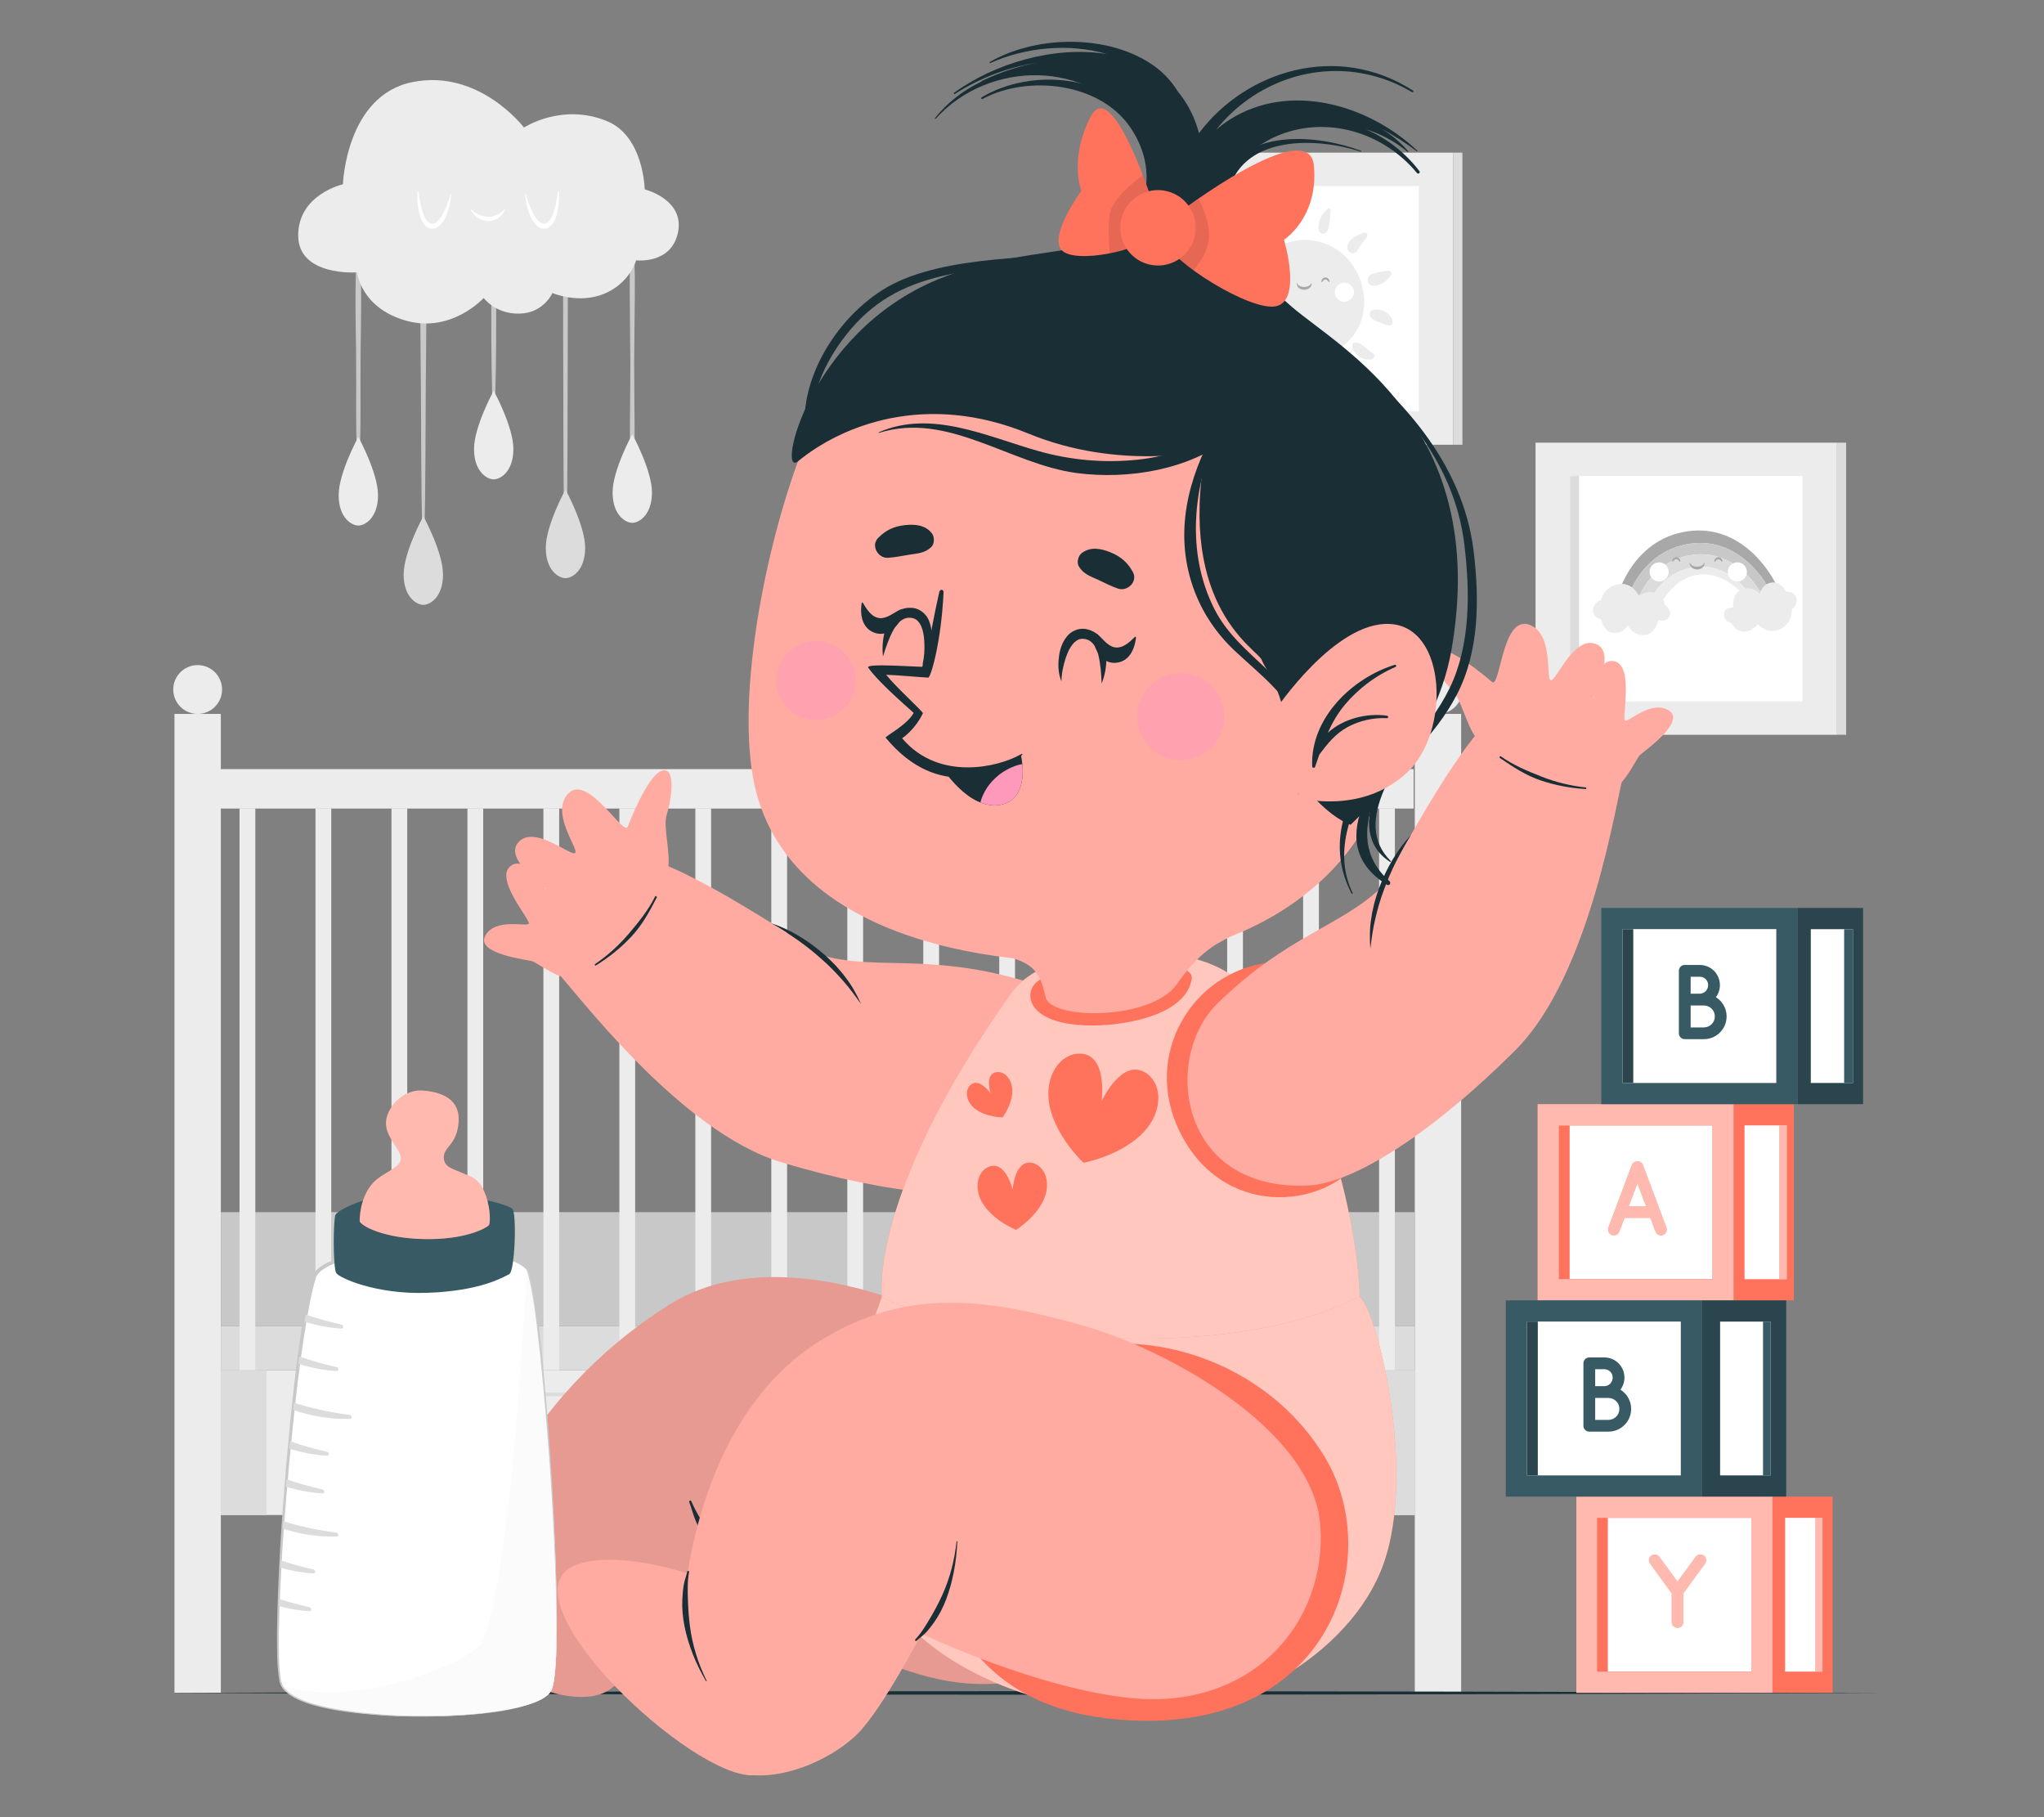 <?xml version="1.0" encoding="UTF-8"?>
<svg id="Layer_2" data-name="Layer 2" xmlns="http://www.w3.org/2000/svg" viewBox="0 0 540 480">
  <rect x="0" y="0" width="540" height="480" fill="#808080" stroke="none"/>
  <defs>
    <style>
      .cls-1 {
        fill: #dcdcdc;
      }

      .cls-1, .cls-2, .cls-3, .cls-4, .cls-5, .cls-6, .cls-7, .cls-8, .cls-9, .cls-10, .cls-11, .cls-12, .cls-13, .cls-14, .cls-15, .cls-16, .cls-17 {
        stroke-width: 0px;
      }

      .cls-2 {
        fill: #ff735d;
      }

      .cls-3 {
        fill: #c8c8c8;
      }

      .cls-18, .cls-7, .cls-8 {
        opacity: .5;
      }

      .cls-19 {
        opacity: .6;
      }

      .cls-4 {
        fill: #375a64;
      }

      .cls-5 {
        fill: #ececec;
      }

      .cls-20 {
        opacity: .2;
      }

      .cls-6 {
        fill: #2b454e;
      }

      .cls-7, .cls-16 {
        fill: #ff99bc;
      }

      .cls-8, .cls-11 {
        fill: #fff;
      }

      .cls-9, .cls-21 {
        fill: none;
      }

      .cls-10 {
        fill: #1a2e35;
      }

      .cls-21 {
        stroke: #dcdcdc;
        stroke-miterlimit: 10;
      }

      .cls-12 {
        fill: #a4b7c5;
      }

      .cls-13 {
        fill: #ffaba1;
      }

      .cls-14, .cls-22 {
        opacity: .1;
      }

      .cls-14, .cls-17 {
        fill: #010000;
      }

      .cls-15 {
        fill: #a8a8a8;
      }
    </style>
  </defs>
  <g id="Layer_2-2" data-name="Layer 2">
    <g>
      <rect class="cls-9" width="540" height="480"/>
      <g>
        <g>
          <g>
            <rect class="cls-5" x="304.3" y="40.32" width="79.65" height="77.16"/>
            <rect class="cls-11" x="313.4" y="49.13" width="61.44" height="59.53"/>
            <rect class="cls-1" x="313.4" y="49.13" width="2.4" height="59.53"/>
            <rect class="cls-1" x="383.95" y="40.32" width="2.4" height="77.16"/>
            <g>
              <path class="cls-5" d="m330.7,86.39c5.83,12.87,28.28,10.5,29.65-5.35.69-7.99-4.98-17.71-16.08-17.7h-.05c-13.05.98-17.54,14.2-13.53,23.06Z"/>
              <path class="cls-5" d="m329.63,60.12c1.41.18,2.26.63,3.31,1.62.9.85,1.9,2.4,1.52,3.67-.1.32-.31.26-.65.25-1.15-.03-1.99-.82-2.82-1.55-.86-.75-1.53-1.58-2.22-2.48-.44-.58.15-1.61.87-1.52Z"/>
              <path class="cls-5" d="m338.8,55.29c1.18.66,1.88,1.93,2.3,3.18.35,1.03.64,2.56-.13,3.44-.16.18-.43.18-.63.08-.92-.44-1.34-1.79-1.7-2.67-.45-1.09-.91-2.23-.9-3.42,0-.54.59-.87,1.06-.61Z"/>
              <path class="cls-5" d="m324.05,67.12c2.06-.45,4.87.24,5.65,2.42.11.32-.13.66-.43.75-.89.28-1.56.06-2.42-.2-.93-.29-1.9-.35-2.81-.71-.98-.38-1.24-1.98,0-2.25Z"/>
              <path class="cls-5" d="m348.89,57.58c.45-1.05,1.09-1.65,1.86-2.41.37-.37.88,0,.8.51-.14.92-.11,1.87-.26,2.8-.14.87-.24,1.91-.69,2.65-.56.92-1.9.8-2.19-.31-.27-1.02.07-2.29.48-3.24Z"/>
              <path class="cls-5" d="m323.49,75.02c1.4.12,2.77.38,3.77,1.44.3.31.26.87-.14,1.09-1.25.66-2.49.48-3.85.36-.94-.08-3.04.03-2.94-1.43.1-1.4,2.11-1.55,3.16-1.46Z"/>
              <path class="cls-5" d="m322.26,86.51c1.23-1.67,3.02-3.03,5.17-2.83.54.05.97.61.65,1.13-1.14,1.82-3.12,2.59-5.2,2.78-.52.05-.94-.66-.62-1.08Z"/>
              <path class="cls-5" d="m325.9,96.39c.44-1.21,1.19-1.96,2.16-2.77,1.05-.87,2.05-1.52,3.43-1.69.42-.05.63.47.5.87-.19.59-.62,1.16-.95,1.74-.34.59-.8,1.08-1.31,1.54-.88.79-1.99,1.25-3.21,1.13-.39-.04-.78-.39-.63-.82Z"/>
              <path class="cls-5" d="m338.66,95.91c.25-.34.74-.38.98,0,.58.93.41,2.1.23,3.13-.2,1.16-.59,2.64-1.51,3.43-.63.54-1.66.37-1.89-.5-.59-2.19,1-4.39,2.19-6.06Z"/>
              <path class="cls-5" d="m349.11,95.58c.22-.41.84-.49,1.16-.15.84.91,1.34,1.97,1.48,3.21.12,1.07.42,2.49-.11,3.46-.36.65-1.18.65-1.69.22-.8-.67-1.08-2.27-1.3-3.25-.27-1.22-.13-2.39.45-3.48Z"/>
              <path class="cls-5" d="m358.05,90.46c.48.09.86.09,1.31.35.44.25.86.6,1.26.91.68.53,1.32,1.17,2.07,1.59.83.46.36,1.54-.44,1.64-1.23.14-2.33-.11-3.32-.85-.49-.37-.97-.84-1.28-1.37-.34-.58-.33-1.03-.37-1.67-.03-.42.41-.66.77-.59Z"/>
              <path class="cls-5" d="m362.73,81.88c1.27-.35,2.75.03,3.78.84.74.58,1.68,1.74,1.32,2.74-.07.2-.23.42-.45.45-.83.14-1.69-.34-2.45-.61-1.16-.41-2.16-.61-2.92-1.65-.48-.64.04-1.59.73-1.78Z"/>
              <path class="cls-5" d="m361.53,73.15c.36-.62,1.09-.82,1.74-1.02,1.11-.33,2.19-.45,3.33-.62.59-.09,1.31.53.88,1.14-.65.93-1.37,1.77-2.42,2.27-1.06.51-2.66,1.03-3.49-.13-.35-.49-.35-1.11-.04-1.64Z"/>
              <path class="cls-5" d="m355.97,65.09c.38-2.1,2.62-3.05,4.41-3.61.75-.23,1.13.69.7,1.21-.48.58-.91,1.2-1.38,1.79-.44.54-.73,1.15-1.12,1.72-.93,1.37-2.9.5-2.61-1.1Z"/>
              <g>
                <path class="cls-15" d="m340.13,74.36c0,.59-.48-.55-1.07-.55s-1.07,1.14-1.07.55.48-1.07,1.07-1.07,1.07.48,1.07,1.07Z"/>
                <path class="cls-15" d="m351.24,74.36c0,.59-.48-.54-1.07-.54s-1.07,1.13-1.07.54.48-1.07,1.07-1.07,1.07.48,1.07,1.07Z"/>
                <path class="cls-11" d="m337.05,77.19c0,1.4-1.13,2.53-2.53,2.53s-2.53-1.13-2.53-2.53,1.13-2.53,2.53-2.53,2.53,1.13,2.53,2.53Z"/>
                <path class="cls-11" d="m357.71,77.19c0,1.4-1.13,2.53-2.53,2.53s-2.53-1.13-2.53-2.53,1.13-2.53,2.53-2.53,2.53,1.13,2.53,2.53Z"/>
                <path class="cls-15" d="m342.56,74.7c.24.4.54.7.88.87.34.17.71.23,1.11.24.39,0,.76-.07,1.1-.24.34-.17.64-.47.89-.87.05.47-.15.99-.55,1.34-.4.35-.94.5-1.44.5-.5,0-1.04-.16-1.43-.5-.39-.35-.6-.86-.56-1.33Z"/>
              </g>
            </g>
          </g>
          <g>
            <rect class="cls-5" x="405.67" y="116.93" width="79.65" height="77.16"/>
            <rect class="cls-11" x="414.77" y="125.74" width="61.44" height="59.53"/>
            <rect class="cls-1" x="414.77" y="125.74" width="2.4" height="59.53"/>
            <rect class="cls-1" x="485.32" y="116.93" width="2.4" height="77.16"/>
            <g>
              <g>
                <path class="cls-15" d="m468.64,158.32c-.72-2.12-3.25-6.87-7.58-10.43-3.6-2.97-8.45-5.12-14.55-4.27-1.69.23-3.23.66-4.62,1.22-8.46,3.4-11.78,11.94-12.52,14.99-1.29-.25-2.25-.47-2.35-.58-.35-.35,3.49-16.78,18.9-18.92.84-.12,1.65-.18,2.44-.2,4.68-.1,8.62,1.43,11.81,3.63,6.27,4.32,9.64,11.21,10.11,13.26.09.39-.63.86-1.64,1.3Z"/>
                <path class="cls-3" d="m468.64,158.32c-.65.28-1.42.55-2.18.78-.84-2.08-3.03-5.85-6.56-8.74-3.2-2.62-7.5-4.52-12.9-3.78-1.8.25-3.41.74-4.83,1.39-6.43,2.95-9.3,9.28-10.21,12.31-.91-.16-1.8-.32-2.58-.47.75-3.05,4.06-11.59,12.52-14.99,1.4-.56,2.93-.98,4.62-1.22,6.09-.84,10.94,1.31,14.55,4.27,4.33,3.57,6.86,8.31,7.58,10.43Z"/>
                <path class="cls-1" d="m466.46,159.1c-.97.29-1.91.51-2.57.6-1.03-2.09-3.17-5.26-6.39-7.47-2.62-1.79-5.96-2.95-10.01-2.37-1.13.16-2.17.44-3.13.8-5.6,2.1-8.33,7.12-9.42,10.12-.9-.14-1.95-.31-2.99-.49.91-3.03,3.78-9.36,10.21-12.31,1.43-.66,3.03-1.14,4.83-1.39,5.4-.75,9.7,1.15,12.9,3.78,3.53,2.89,5.72,6.66,6.56,8.74Z"/>
                <path class="cls-5" d="m463.89,159.7c-.44.06-.75.06-.85-.01-.38-.29-3.39-4.54-7.81-6.72-1.78-.88-3.79-1.42-5.95-1.23-.75.06-1.45.2-2.11.39-6.57,1.85-8.89,9-9.75,9-.18,0-1.17-.14-2.48-.35,1.09-3,3.82-8.02,9.42-10.12.96-.36,2-.63,3.13-.8,4.05-.59,7.39.57,10.01,2.37,3.22,2.21,5.36,5.38,6.39,7.47Z"/>
              </g>
              <path class="cls-5" d="m473.37,160.96s.1.99-.32,2.18c-.36,1.01-1.11,2.17-2.63,2.98-3.31,1.77-5.98-1.23-5.98-1.23,0,0-1.36,1.84-3.55,1.94-2.47.11-3.37-2.17-3.37-2.17,0,0-2.06-.54-2.09-2.17-.03-2.17,2.43-2.04,2.43-2.04,0,0-.4-3.82,2.43-4.8,1.05-.36,1.96-.29,2.69-.05,1.22.39,1.92,1.24,1.92,1.24,0,0,.67-2.89,3.5-2.99,2.22-.08,3.52,2.47,3.52,2.47,0,0,1.87-.28,2.55,1.31.63,1.46-.33,2.9-1.09,3.33Z"/>
              <path class="cls-5" d="m422.95,158.53s.2-1.01.98-2.05c.67-.89,1.75-1.81,3.51-2.15,3.81-.74,5.54,3.03,5.54,3.03,0,0,1.91-1.41,4.1-.84,2.47.64,2.67,3.17,2.67,3.17,0,0,1.88,1.16,1.4,2.78-.63,2.15-3.02,1.28-3.02,1.28,0,0-.77,3.9-3.85,4-1.15.04-2.03-.31-2.67-.76-1.09-.76-1.52-1.81-1.52-1.81,0,0-1.54,2.65-4.36,1.89-2.22-.6-2.73-3.51-2.73-3.51,0,0-1.93-.29-2.13-2.07-.18-1.64,1.2-2.77,2.09-2.96Z"/>
              <g>
                <path class="cls-15" d="m443.93,148.25c0,.59-.48-.55-1.07-.55s-1.07,1.14-1.07.55.48-1.07,1.07-1.07,1.07.48,1.07,1.07Z"/>
                <path class="cls-15" d="m455.04,148.25c0,.59-.48-.54-1.07-.54s-1.07,1.13-1.07.54.48-1.07,1.07-1.07,1.07.48,1.07,1.07Z"/>
                <path class="cls-11" d="m440.85,151.07c0,1.4-1.13,2.53-2.53,2.53s-2.53-1.13-2.53-2.53,1.13-2.53,2.53-2.53,2.53,1.13,2.53,2.53Z"/>
                <path class="cls-11" d="m461.51,151.07c0,1.4-1.13,2.53-2.53,2.53s-2.53-1.13-2.53-2.53,1.13-2.53,2.53-2.53,2.53,1.13,2.53,2.53Z"/>
                <path class="cls-15" d="m446.36,148.58c.24.4.54.7.88.87.34.17.71.23,1.11.24.39,0,.76-.07,1.1-.24.34-.17.64-.47.89-.87.05.47-.15.99-.55,1.34-.4.35-.94.5-1.44.5-.5,0-1.04-.16-1.43-.5-.39-.35-.6-.86-.56-1.33Z"/>
              </g>
            </g>
          </g>
        </g>
        <g>
          <g>
            <path class="cls-3" d="m94.89,63.47c-.02-.29-.43-.29-.45,0-.76,9.84-.5,19.77-.37,29.63.13,9.87-.18,19.78.33,29.63.02.34.52.35.54,0,.51-9.86.2-19.77.33-29.63.13-9.86.39-19.79-.37-29.63Z"/>
            <path class="cls-5" d="m99.87,130.8c0,5.93-3.38,8.02-5.2,8.02s-5.2-2.1-5.2-8.02,5.2-15.39,5.2-15.39c.17.31,5.2,9.57,5.2,15.39Z"/>
          </g>
          <g>
            <path class="cls-3" d="m112.1,64.5c-.02-.33-.5-.33-.52,0-.85,12.64-.45,25.45-.38,38.11.07,12.7.06,25.41.33,38.11,0,.4.61.4.62,0,.27-12.7.26-25.41.33-38.11.07-12.66.47-25.47-.38-38.11Z"/>
            <path class="cls-1" d="m117.04,151.75c0,5.93-3.38,8.02-5.2,8.02s-5.2-2.1-5.2-8.02,5.2-15.39,5.2-15.39c.17.31,5.2,9.57,5.2,15.39Z"/>
          </g>
          <g>
            <path class="cls-3" d="m130.69,51.89c0-.33-.5-.33-.51,0-.37,20.08-.7,40.18.11,60.26,0,.19.29.19.3,0,.81-20.08.48-40.18.11-60.26Z"/>
            <path class="cls-5" d="m135.63,118.6c0,5.93-3.38,8.02-5.2,8.02s-5.2-2.1-5.2-8.02,5.2-15.39,5.2-15.39c.17.31,5.2,9.57,5.2,15.39Z"/>
          </g>
          <g>
            <path class="cls-3" d="m149.53,58.95c-.02-.19-.27-.19-.29,0-.77,6.58-.47,13.39-.47,20.02,0,6.67,0,13.34.04,20.02.07,13.34-.05,26.69.28,40.03,0,.38.59.39.6,0,.33-13.34.21-26.69.28-40.03.03-6.49.04-12.97.04-19.46,0-6.8.31-13.81-.47-20.57Z"/>
            <path class="cls-1" d="m154.59,144.7c0,5.93-3.38,8.02-5.2,8.02s-5.2-2.1-5.2-8.02,5.2-15.39,5.2-15.39c.17.31,5.2,9.57,5.2,15.39Z"/>
          </g>
          <g>
            <path class="cls-3" d="m167.24,60.09c-.02-.25-.37-.25-.39,0-.85,11.74-.34,23.7-.32,35.47.02,11.77-.45,23.73.37,35.47.01.18.26.18.27,0,.82-11.75.35-23.7.37-35.47.02-11.77.54-23.73-.32-35.47Z"/>
            <path class="cls-5" d="m172.24,130.08c0,5.93-3.38,8.02-5.2,8.02s-5.2-2.1-5.2-8.02,5.2-15.39,5.2-15.39c.17.31,5.2,9.57,5.2,15.39Z"/>
          </g>
          <path class="cls-5" d="m90.6,48.68s-11.82,2.63-11.82,13.51,15.57,9.76,15.57,9.76c0,0,.94,9.38,12.94,12.76,12.01,3.38,20.49-6,20.49-6,0,0,3.15,4.31,9.53,4.13,6.38-.19,8.63-5.44,8.63-5.44,0,0,6.94,3,13.69.19,6.75-2.81,8.44-8.82,8.44-8.82,0,0,9.38,1.13,11.07-7.5,1.69-8.63-8.82-11.26-8.82-11.26,0,0-.22-13.99-9.94-18.01-11.91-4.92-21.95,1.69-21.95,1.69,0,0-11.82-15.57-29.45-12.01-17.63,3.56-18.38,27.01-18.38,27.01Z"/>
          <g>
            <path class="cls-11" d="m147.59,50.53c-.02-.12-.18-.08-.19.02-.26,1.76-1.04,8.43-3.63,8.51-2.41.07-4.31-5.72-4.86-7.8-.03-.11-.18-.07-.17.04.11,2.72,1.72,9.71,5.46,9.08,3.24-.55,3.76-7.84,3.4-9.85Z"/>
            <path class="cls-11" d="m110.35,50.53c.02-.12.18-.08.19.02.26,1.76,1.04,8.43,3.63,8.51,2.41.07,4.31-5.72,4.86-7.8.03-.11.18-.07.17.04-.11,2.72-1.72,9.71-5.46,9.08-3.24-.55-3.76-7.84-3.4-9.85Z"/>
            <path class="cls-11" d="m124.22,55.11c.73.62,1.48,1.14,2.26,1.53.79.39,1.61.6,2.44.62.83.03,1.65-.15,2.42-.53.77-.38,1.49-.94,2.16-1.62-.27.93-.88,1.77-1.7,2.37-.82.6-1.88.95-2.92.9-1.04-.02-2.06-.4-2.86-1-.81-.59-1.45-1.38-1.81-2.28Z"/>
          </g>
        </g>
        <g>
          <g>
            <rect class="cls-5" x="46.09" y="188.58" width="12.25" height="258.54"/>
            <path class="cls-5" d="m58.67,182.13c0,3.56-2.89,6.45-6.45,6.45s-6.45-2.89-6.45-6.45,2.89-6.45,6.45-6.45,6.45,2.89,6.45,6.45Z"/>
          </g>
          <g>
            <rect class="cls-5" x="373.77" y="188.58" width="12.25" height="258.54"/>
            <circle class="cls-5" cx="379.89" cy="182.13" r="6.45"/>
          </g>
          <rect class="cls-5" x="58.34" y="361.91" width="315.42" height="38.28"/>
          <rect class="cls-1" x="58.35" y="361.91" width="12.04" height="38.27"/>
          <rect class="cls-1" x="361.72" y="361.91" width="12.04" height="38.27"/>
          <g>
            <g>
              <rect class="cls-21" x="86.45" y="368.29" width="122.43" height="25.52"/>
              <rect class="cls-21" x="133.33" y="376.75" width="28.67" height="4.3"/>
            </g>
            <g>
              <rect class="cls-21" x="223.23" y="368.29" width="122.43" height="25.52"/>
              <rect class="cls-21" x="270.11" y="376.75" width="28.67" height="4.3"/>
            </g>
          </g>
          <rect class="cls-1" x="58.34" y="350.29" width="315.42" height="11.62"/>
          <rect class="cls-3" x="58.34" y="320.19" width="315.42" height="30.11"/>
          <g>
            <rect class="cls-5" x="58.35" y="203.2" width="315.09" height="10.32"/>
            <g>
              <rect class="cls-5" x="63.28" y="213.52" width="4.17" height="148.39"/>
              <rect class="cls-5" x="83.35" y="213.52" width="4.17" height="148.39"/>
              <rect class="cls-5" x="103.42" y="213.52" width="4.17" height="148.39"/>
              <rect class="cls-5" x="123.49" y="213.52" width="4.17" height="148.39"/>
              <rect class="cls-5" x="143.56" y="213.52" width="4.17" height="148.39"/>
              <rect class="cls-5" x="163.63" y="213.52" width="4.17" height="148.39"/>
              <rect class="cls-5" x="183.7" y="213.52" width="4.17" height="148.39"/>
              <rect class="cls-5" x="203.77" y="213.52" width="4.17" height="148.39"/>
              <rect class="cls-5" x="223.85" y="213.52" width="4.17" height="148.39"/>
              <rect class="cls-5" x="243.92" y="213.52" width="4.17" height="148.39"/>
              <rect class="cls-5" x="263.99" y="213.52" width="4.17" height="148.39"/>
              <rect class="cls-5" x="284.06" y="213.52" width="4.17" height="148.39"/>
              <rect class="cls-5" x="304.13" y="213.52" width="4.17" height="148.39"/>
              <rect class="cls-5" x="324.2" y="213.52" width="4.17" height="148.39"/>
              <rect class="cls-5" x="344.27" y="213.52" width="4.17" height="148.39"/>
              <rect class="cls-5" x="364.34" y="213.52" width="4.17" height="148.39"/>
            </g>
          </g>
          <rect class="cls-5" x="58.35" y="203.2" width="315.09" height="10.32"/>
        </g>
        <path class="cls-10" d="m45,447.18c144.93-.61,307.5-.62,452.43,0-144.93.62-307.5.61-452.43,0h0Z"/>
        <g>
          <g>
            <path class="cls-13" d="m146.35,255.81c5.48,5.73,33.03,43.05,60.07,51.2,28.79,8.67,54.04,10.97,65.27,5.54,30.78-14.89,17.81-47.97-1.78-53.65-24.63-7.13-38.4-2.56-52.4-6.47-1.62-.45-31.41-21.32-46.35-25.56-9.54-2.71-31.63,21.81-24.81,28.94Z"/>
            <path class="cls-13" d="m176.48,229.49c.79-3.84-1.34-11.14-.37-14.16.97-3.02,2.75-12.38-.9-11.83-3.65.55-8.32,12.2-9.37,14.86-1.05,2.66-10.42-13.87-15.58-8.89-5.15,4.98,2.72,14.82,1.69,15.84-1.03,1.02-10.76-7.51-14.96-2.87-4.2,4.64,7.61,12.04,7.32,12.43-.29.38-5.48-9.54-9.55-6-4.07,3.54,5.58,14.27,4.93,15.13-.65.86-8.92-1.62-11.5,3.2-2.58,4.81,11.39,6.33,12.5,6.72,1.11.38,8.2,5.58,10.72,4.33,2.52-1.26,24.51-26.03,25.07-28.76Z"/>
            <path class="cls-10" d="m203.85,243.9c5.16,1.72,9.88,4.7,13.98,8.3,1.04.89,1.98,1.88,2.95,2.85.88,1.05,1.85,2.02,2.62,3.16,1.7,2.14,2.99,4.58,4.1,7.05-1.58-2.21-3.13-4.39-4.93-6.37-1.76-2.01-3.63-3.91-5.64-5.66-1.99-1.78-4.08-3.43-6.27-4.98-2.19-1.54-4.44-3.01-6.8-4.34Z"/>
            <path class="cls-10" d="m157.41,255.02c3.43-2.09,6.59-4.64,9.37-7.6,2.85-3.03,4.79-6.59,6.71-10.32.14-.28-.27-.58-.41-.3-1.8,3.62-4.43,6.85-7,9.88-2.61,3.07-5.6,5.74-8.89,8-.18.12.03.46.22.34Z"/>
          </g>
          <g>
            <g>
              <path class="cls-13" d="m143.31,445.1c-14.81.51-53.72-52.31-40.06-62.25,11-8.01,56.42,14.68,59.02,35.03,1.73,13.53-8.58,26.87-18.97,27.22Z"/>
              <path class="cls-13" d="m303.72,400.77c4.89,25.04-19.77,47.8-51.47,43.54-24.71-3.33-56.4-26.1-56.4-26.1,0,0-28.03,23.11-34.57,27.93-10.18,7.51-40.27-6.05-38.18-24.83,1.51-13.49,13.38-51.18,53.72-76.7,40.7-25.74,120.3,22.44,126.89,56.16Z"/>
            </g>
            <g class="cls-22">
              <path class="cls-17" d="m143.31,445.1c-14.81.51-53.72-52.31-40.06-62.25,11-8.01,56.42,14.68,59.02,35.03,1.73,13.53-8.58,26.87-18.97,27.22Z"/>
              <path class="cls-17" d="m303.72,400.77c4.89,25.04-19.77,47.8-51.47,43.54-24.71-3.33-56.4-26.1-56.4-26.1,0,0-28.03,23.11-34.57,27.93-10.18,7.51-40.27-6.05-38.18-24.83,1.51-13.49,13.38-51.18,53.72-76.7,40.7-25.74,120.3,22.44,126.89,56.16Z"/>
            </g>
            <path class="cls-10" d="m208.99,426.92c-5.81-3.57-10.89-8.09-15.21-13.37-2.07-2.52-3.98-5.14-5.8-7.84-1.92-2.84-4.01-5.99-5.34-9.16-.15-.35-.69-.13-.55.23.64,1.69,1.05,3.44,1.78,5.1.72,1.64,1.57,3.22,2.46,4.78,1.7,2.97,3.78,5.74,6.12,8.23,4.7,5,10.29,9.13,16.38,12.29.15.08.3-.16.15-.25Z"/>
            <path class="cls-10" d="m128.33,417.88c-.44-5.19,0-10.21,1.2-14.97.58-2.28,1.28-4.48,2.06-6.66.83-2.29,1.76-4.8,3.03-6.8.14-.22-.22-.51-.37-.3-.71,1.02-1.55,1.9-2.2,2.97-.64,1.06-1.2,2.18-1.72,3.32-1,2.18-1.71,4.56-2.15,7.01-.88,4.93-.86,10.16-.06,15.4.02.13.22.14.21.01Z"/>
          </g>
          <g>
            <path class="cls-2" d="m233,342.44c.62-1.68,33.93,11.42,64.65,9.91,37.27-1.84,59.31-10.98,61.46-9.8,4.38,2.4,15.2,45.51,6.48,70.29-8.71,24.78-41.11,42.92-68.74,39.98-27.63-2.94-98.01-18.36-63.85-110.37Z"/>
            <g class="cls-19">
              <path class="cls-11" d="m233,342.44c.62-1.68,33.93,11.42,64.65,9.91,37.27-1.84,59.31-10.98,61.46-9.8,4.38,2.4,15.2,45.51,6.48,70.29-8.71,24.78-41.11,42.92-68.74,39.98-27.63-2.94-98.01-18.36-63.85-110.37Z"/>
            </g>
          </g>
          <g>
            <path class="cls-2" d="m359.1,342.54c-45.53,22.59-122.93,4.33-126.11-.1,0,0-3.59-26.97,34.12-80.07,10.54-14.84,49.47-14.23,60.33-2.95,29.13,30.24,32.39,82.76,31.65,83.13Z"/>
            <g class="cls-19">
              <path class="cls-11" d="m359.1,342.54c-45.53,22.59-122.93,4.33-126.11-.1,0,0-3.59-26.97,34.12-80.07,10.54-14.84,49.47-14.23,60.33-2.95,29.13,30.24,32.39,82.76,31.65,83.13Z"/>
            </g>
            <g>
              <path class="cls-2" d="m277.19,291.62c1.52,8.53,9.06,15.52,9.06,15.52,0,0,10.13-1.85,16.02-8.23,4.91-5.32,4.93-12.61.48-15.49-6.37-4.14-11.73,7.46-11.73,7.46,0,0,1.76-12.65-5.85-12.58-5.31.05-9.24,6.2-7.97,13.31Z"/>
              <path class="cls-2" d="m259.6,317.83c2.84,4.66,8.84,7.04,8.84,7.04,0,0,5.51-3.4,7.51-8.49,1.67-4.24.02-8.52-3.25-9.2-4.68-.97-5.17,7.06-5.17,7.06,0,0-1.85-7.83-6.3-6.04-3.1,1.24-4,5.75-1.64,9.64Z"/>
              <path class="cls-2" d="m257.72,292.97c2.9,2.18,7.18,2.18,7.18,2.18,0,0,2.56-3.44,2.54-7.06-.02-3.02-2.09-5.26-4.27-4.88-3.12.54-1.45,5.61-1.45,5.61,0,0-3.07-4.37-5.37-2.19-1.6,1.52-1.05,4.52,1.36,6.34Z"/>
            </g>
          </g>
          <g>
            <path class="cls-2" d="m331.37,254.99c-18.98,4.79-30.52,27.43-17.64,47.6,12.88,20.17,40.14,16.02,47.81.35,10.86-22.16-5.8-54.1-30.17-47.95Z"/>
            <path class="cls-13" d="m429.05,203.89c-2.12,7.64-8.74,53.56-28.71,73.52-21.26,21.26-42.42,35.23-54.89,35.75-34.16,1.44-38.39-33.84-23.81-48.11,18.33-17.93,32.62-20.42,43.11-30.48,1.21-1.16,17.59-33.64,28.75-44.45,7.12-6.9,38.19,4.25,35.55,13.77Z"/>
            <path class="cls-13" d="m390.05,194.95c-2.51-3.01-4.09-10.45-6.37-12.65-2.28-2.21-8.28-9.6-4.8-10.84,3.48-1.24,13.1,6.81,15.29,8.66,2.18,1.85,2.62-17.15,9.52-15.2,6.89,1.95,4.61,14.34,6.01,14.75,1.39.41,5.93-11.71,11.82-9.6,5.9,2.1-1.01,14.21-.57,14.41.44.2.32-10.99,5.57-9.8,5.26,1.2,1.83,15.21,2.81,15.66.98.45,7.09-5.64,11.64-2.62,4.55,3.02-7.04,10.97-7.83,11.83-.79.86-4.58,8.79-7.4,8.88-2.81.09-33.91-11.34-35.69-13.48Z"/>
            <path class="cls-10" d="m372.75,220.59c-3.73,3.96-6.48,8.81-8.39,13.92-.49,1.28-.86,2.6-1.25,3.91-.28,1.34-.67,2.66-.81,4.02-.48,2.69-.46,5.45-.28,8.15.35-2.7.68-5.35,1.33-7.95.6-2.6,1.34-5.16,2.29-7.65.91-2.5,1.97-4.96,3.16-7.35,1.2-2.39,2.48-4.75,3.94-7.04Z"/>
            <path class="cls-10" d="m418.93,208.42c-4.02-.22-8-.97-11.85-2.26-3.94-1.32-7.33-3.54-10.8-5.92-.26-.18-.04-.64.22-.46,3.3,2.34,7.14,3.94,10.84,5.39,3.75,1.47,7.65,2.41,11.61,2.84.21.02.19.42-.03.41Z"/>
          </g>
          <g>
            <path class="cls-2" d="m273.29,260c-2.96,3.62-.57,11.04,15.8,10.87,9.71-.1,24.38-3.24,25.75-12.32,1.03-6.82-35.95-5.4-41.54,1.45Z"/>
            <path class="cls-13" d="m267.69,253.14c5.47,1.72,7.24,4.09,8.53,10.21,1.28,6.12,27.94,6.24,34.68-3.36,5.59-7.97,9.45-10.21,13.92-12.48s-57.13,5.63-57.13,5.63Z"/>
            <path class="cls-13" d="m363.02,213.75c-13.32,27.99-43.44,37.17-59.4,39.37-24.73,3.42-91.9.84-103.79-43.71-2.76-10.33-2.57-25.02-.47-40.57,4.02-29.76,15.03-62.65,25.77-74.02,22.8-24.13,75.71-32.65,116.22-7.65,32.6,20.15,35.33,97.87,21.66,126.58Z"/>
            <g>
              <path class="cls-10" d="m295.37,155.48c-1.89-.64-3.54-1.54-5.34-2.37-2.04-.93-3.76-1.46-4.99-3.45-.66-1.07-.21-2.86.77-3.59,2.28-1.72,5.06-1.2,7.56-.18,2.71,1.11,4.52,2.65,5.93,5.22,1.36,2.49-1.42,5.21-3.92,4.37Z"/>
              <path class="cls-10" d="m234.55,147.34c1.98-.1,3.79-.53,5.74-.83,2.2-.34,3.99-.39,5.69-1.96.92-.84.97-2.67.23-3.64-1.71-2.25-4.51-2.5-7.17-2.2-2.89.33-5.03,1.32-7.06,3.4-1.97,2.01-.04,5.36,2.58,5.23Z"/>
              <g>
                <path class="cls-10" d="m269.7,199.32s.24,1.01.38,2.51c.33,3.37.08,9.17-5.14,10.62-2.02.57-4.06.26-5.95-.48-5.19-1.98-9.46-8.25-9.46-8.25,11.24,3.39,20.18-4.39,20.18-4.39Z"/>
                <path class="cls-16" d="m270.08,201.83c.33,3.37.08,9.17-5.14,10.62-2.02.57-4.06.26-5.95-.48.75-2.76,2.41-5.24,4.76-7.15,1.48-1.2,3.96-2.63,6.34-2.98Z"/>
              </g>
              <path class="cls-10" d="m248.17,156.27c-2.68,12.13-1.3,7.85-4.51,19.86-2.72-.02-15.1-.96-14.29.21,2.9,4.21,12.05,11.89,12.01,11.98-1.73,3.18-7.64,6.23-7.4,6.53,13.85,16.8,29.84,9.62,35.46,5.07,1.13-.91.71-.94.03-.55-5.53,3.13-21.33,7.2-31.14-4.35,2.24-1.58,4.28-4.07,5.49-6.62.15-.32-6.99-6.77-9.72-10.16,3.76.12,8.35.62,11.13.75.65.03,3.45-9.41,4.05-22.6.03-.73-.95-.8-1.1-.11Z"/>
              <g>
                <path class="cls-10" d="m234.2,165.42c.46-1.32,1.28-2.61,2.53-3.66,1.25-1.04,3.09-1.39,4.69-1.14,1.66.26,3.21,1.57,3.86,3.01.65,1.44.89,2.9.84,4.31-.02.89-.15,1.76-.3,2.63-.35,1.83-1.01,3.57-2.13,5.02.33-1.32.5-2.64.52-3.94.04-1.24-.01-2.42-.15-3.59-.31-2.43-1.3-4.59-3.15-4.82-1.93-.4-3.64.9-4.83,3.07-1.18,2.12-2.02,4.58-2.81,7.1-.29-2.64-.05-5.36.93-7.98Z"/>
                <path class="cls-10" d="m237.75,161.08c-1.64.76-3.36,2.28-5.2,2.2-2.13-.09-3.46-2.12-4.59-4.05-.12-.2-.29-.07-.32.16-.52,3.3.28,6.87,3.75,7.86,3.17.9,5.9-1.7,7.19-4.9.24-.59-.17-1.58-.83-1.27Z"/>
              </g>
              <g>
                <path class="cls-10" d="m292.19,172.6c-.11-1.39-.56-2.86-1.5-4.19-.94-1.33-2.63-2.14-4.24-2.31-1.67-.17-3.5.69-4.5,1.91-1,1.22-1.61,2.58-1.92,3.94-.21.87-.31,1.74-.38,2.62-.13,1.86.06,3.71.77,5.4.02-1.36.2-2.68.51-3.94.28-1.21.63-2.34,1.07-3.43.92-2.27,2.44-4.1,4.29-3.84,1.97.11,3.28,1.81,3.87,4.21.59,2.35.77,4.94.89,7.59.96-2.48,1.43-5.17,1.16-7.96Z"/>
                <path class="cls-10" d="m289.89,167.49c1.39,1.16,2.66,3.07,4.46,3.47,2.08.46,3.89-1.15,5.48-2.73.16-.16.3,0,.27.24-.35,3.32-2.04,6.56-5.65,6.62-3.29.06-5.26-3.16-5.69-6.59-.08-.64.57-1.48,1.13-1.01Z"/>
              </g>
            </g>
            <g>
              <path class="cls-10" d="m324.27,114.48c-7.82,3.08-15.1,6.03-23.6,6.93-8.88.94-17.7.17-26.33-2.26-13.63-3.84-28.21-11.04-42.16-4.97-.11.05-.03.19.08.16,18.13-5.72,34.52,8.25,52.12,10.6,13.52,1.81,29.86-.8,40.56-9.44.55-.44-.02-1.27-.66-1.02Z"/>
              <path class="cls-10" d="m344.88,192.74c-1.94-5.93-5.07-10.95-9.6-15.34-5.46-5.29-10.99-9.7-14.48-16.59-7.49-14.81-5.66-32.47,1.01-47.04.19-.42-.51-.79-.74-.39-7.22,12.78-10.91,27.23-5.89,41.68,2.25,6.48,6.08,12.22,11.13,16.94,7.15,6.69,14.01,11.64,17.82,20.95.17.41.9.2.76-.23Z"/>
              <path class="cls-10" d="m356.83,217.86c-5.62-1.88-17.62-12.96-17.32-23.8.29-10.82-5.19-17.02-6.17-19.73-.96-2.71-22.32-13.69-14.87-55.22,0,0-22.86,5.25-46.74-4.57-27.13-11.17-49.36-2.16-60.89,7.29-5.73,4.7,2.56-33.89,37.02-48.06,14.8-6.09,27.07-6.37,36.3-8.34,4.76-1.02,8.42-2.55,11.28-4.3,8.31-6.83,11.31-18.2,4.91-27.48-12.57-18.19-39.19-17.77-53.14-2.29-.1.12-.32-.01-.22-.13,3.3-4.17,7.56-7.42,12.33-9.69-.03-.06-.01-.11.05-.14,4.57-2.19,9.57-3.94,14.69-4.83-7.73,1.16-15.19,4.02-21.8,8.26-.18.12-.42-.16-.24-.3,10.71-7.75,26.42-12.52,40.42-10.25-10.09-2.95-21.62-1.77-30.79,2.37-.19.09-.3-.19-.14-.29,11.86-6.81,29.88-7.38,41.88.04,3.38,2.08,5.91,4.73,7.77,7.74,2.65,3.2,4.54,7,5.6,11.03,12.42-16.56,36.62-24.07,56.56-11.23.26.17-.01.54-.28.39-13.83-8.19-30.38-7.18-43.23,1.88-3.4,2.41-6.19,5.13-8.53,8.08,1.13-.97,2.33-1.89,3.61-2.7,15.82-10.03,36.62-3.99,49.55,8.21.1.09-.04.25-.14.16-3.02-2.26-6.22-4.32-9.59-6.06,2.66,1.5,5.15,3.51,7.34,6.07.09.11-.04.25-.15.18-3.37-2.83-7.21-4.82-11.25-6.07,5.54,2.32,10.51,6.11,14.34,11.12.3.42-.28.92-.64.5-9.03-10.93-24.3-15.44-37.44-9.59-1.28.58-2.52,1.27-3.71,2.01-2.26,1.57-4.28,3.42-6.1,5.47-1.69,2.28-2.82,4.92-3.02,7.99h.02s-.02.13-.04.33c-.07,1.57.04,3.1.32,4.59.02.09.07.18.09.27.11.56.24,1.11.41,1.64.09.4.23.82.37,1.24.08.21.14.42.23.61,1.9,5.25,6.18,12.5,15.75,20.74,13.07,11.23,52.55,31.75,42.21,90.78-4.52,25.83-26.64,46.09-26.64,46.09Z"/>
              <path class="cls-10" d="m302.14,33.59c-8.38-13.92-29.48-15.83-42.79-7.89-.27.16-.08.61.21.45,12.07-6.49,30.97-4.28,39,7.42,8.98,13.08,3.31,27.75-9.99,34.88-.72.38-.22,1.47.53,1.15,14.44-6.19,21.45-22.03,13.04-36Z"/>
              <path class="cls-10" d="m359.48,40.06c.14.05.22-.16.08-.22-11.04-4.18-29.77-5.97-36.21,6.49-6.68,12.94,1.29,28.97,13.3,35.49.68.37,1.73-.46,1.04-1.11-8.63-8.14-16.75-18.14-12.92-30.91,4.26-14.2,23.34-13.49,34.71-9.74Z"/>
              <path class="cls-10" d="m389.33,145.68c-2.83-23.59-19.57-41.68-37.87-55.36-.02-.01-.04.02-.02.03,16.97,14.41,32.71,30.55,35.45,53.68,1.46,12.32,1.64,26.28-3.87,37.65-5.57,11.49-15.35,19.8-24.59,28.26-.78.71.22,1.94,1.05,1.27,9.74-7.86,19.54-16.47,25.4-27.72,5.95-11.41,5.96-25.29,4.45-37.81Z"/>
              <path class="cls-10" d="m293.04,63.31c-8.26,4.14-17.58,4.19-26.64,4.93-9.48.77-20.59,2.18-29.24,6.18-14.34,6.64-26.42,24.62-24.4,40.5.09.68,1.24.65,1.23-.05-.16-9.79,3.54-18.81,9.56-26.43,6.84-8.67,14.83-13.07,25.61-15.59,8.28-1.93,16.43-3.03,24.89-3.9,6.96-.72,13.08-1.87,19.08-5.45.11-.07.03-.25-.09-.19Z"/>
              <path class="cls-10" d="m367.07,232.74c-13.96-12.36.36-30.07,7.71-42.08.21-.34-.28-.71-.51-.37-8.01,11.77-26.54,31.72-7.88,43.4.65.41,1.24-.46.68-.95Z"/>
              <path class="cls-10" d="m357.35,235.87c-5.46-11.32.02-23.45,6.3-33.11.6-.92-.74-1.88-1.39-.99-7.59,10.33-11.42,22.33-5.2,34.24.1.19.39.05.3-.14Z"/>
              <path class="cls-10" d="m367.42,227.44c-10.65-10.46,2.62-26.63,8.44-35.86.45-.71-.6-1.57-1.18-.93-6.92,7.75-20.71,28.56-7.43,37.01.14.09.29-.11.18-.22Z"/>
            </g>
            <g>
              <path class="cls-13" d="m337,187.48s15.61-23.35,30.1-22.67c15.32.72,16.04,28.72,4.59,39.3-13.44,12.42-31.83,5.83-31.83,5.83l-2.86-22.46Z"/>
              <path class="cls-10" d="m361.06,180.65c2.36-1.8,4.93-3.32,7.64-4.49.31-.14.12-.67-.21-.56-11.3,3.49-22.32,14.11-21.83,26.81.02.45.63.56.78.12.37-1.09.74-2.16,1.11-3.22,2.18-2.85,4.15-5.45,7.47-7.26,3.16-1.71,6.8-2.52,10.39-2.35.43.02.42-.59.02-.65-5.31-.77-11.56.77-15.64,4.51,1.19-2.65,2.63-5.18,4.62-7.54,1.68-1.98,3.58-3.79,5.66-5.38"/>
              <path class="cls-10" d="m343,209.67c-.09-.02-.12.12-.03.14.09.02.12-.12.03-.14Z"/>
            </g>
            <g>
              <g>
                <path class="cls-2" d="m305,55.01s-11.08-35.41-16.86-24.18c-5.79,11.23-2.46,19.58-2.46,19.58,0,0-8.67,11.8-5.19,15.66,3.48,3.85,21.45-.19,22.7-3.42,1.25-3.23,1.82-7.64,1.82-7.64Z"/>
                <path class="cls-14" d="m305,55s-.58,4.41-1.81,7.63c-.63,1.55-5.1,3.32-10,4.27-.26-2.98-.46-7.04-.07-10.05.52-4.09,6.17-8.64,8.81-10.59,1.85,4.84,3.08,8.74,3.08,8.74Z"/>
              </g>
              <g>
                <path class="cls-2" d="m310.87,56.59s34.94-26.64,36.24-12.89c1.3,13.75-7.9,19.63-7.9,19.63,0,0,4.81,15.93-2.02,17.54-6.84,1.6-28.44-12.41-28.26-16.13.18-3.72,1.94-8.14,1.94-8.14Z"/>
                <path class="cls-14" d="m319.27,63.95c-.43,2.54-2.11,5.23-3.93,7.47-3.78-2.75-6.49-5.36-6.41-6.69.18-3.71,1.95-8.13,1.95-8.13,0,0,2.3-1.75,5.73-4.12,1.3,2.46,3.38,7.24,2.67,11.46Z"/>
              </g>
              <path class="cls-2" d="m315.62,62.48c-1.27,5.35-6.64,8.66-12,7.39-5.35-1.27-8.66-6.65-7.39-12,1.27-5.35,6.64-8.66,12-7.39,5.35,1.27,8.66,6.65,7.39,12Z"/>
            </g>
            <circle class="cls-7" cx="215.56" cy="179.75" r="10.44"/>
            <circle class="cls-7" cx="311.96" cy="189.29" r="11.5"/>
          </g>
          <g>
            <path class="cls-2" d="m272.37,360.28c24.49-12.37,60.71-3.2,77.54,24.45,16.83,27.65.61,76.16-57.8,69.13-58.41-7.04-53.81-76.37-19.74-93.58Z"/>
            <path class="cls-13" d="m200.36,468.76c-14.44,3.34-62.76-41.02-51.27-53.4,9.26-9.97,58.19,3.58,64.65,23.04,4.3,12.94-3.26,28.02-13.39,30.36Z"/>
            <path class="cls-13" d="m286.11,350.15c22.26,6.29,60.91,27.45,62.71,52.89,1.8,25.45-17.87,48.55-49.71,45.53-24.83-2.35-55.66-17.02-55.66-17.02,0,0-10.26,19.72-16.74,26.27-8.9,8.99-31.61,18.32-42.66,2.98-7.89-10.95-8.12-81.16,32.35-106.48,23.07-14.43,44.17-11.39,69.71-4.18Z"/>
            <path class="cls-10" d="m252.72,407.13c-.56,5.23-1.88,10.02-3.84,14.32-.94,2.05-1.98,4-3.09,5.88-1.17,1.98-2.47,4.15-3.99,5.71-.17.17.11.57.28.41.83-.77,1.75-1.38,2.54-2.22.78-.83,1.49-1.76,2.17-2.72,1.3-1.82,2.38-3.93,3.23-6.2,1.7-4.56,2.65-9.71,2.89-15.1,0-.13-.18-.21-.19-.08Z"/>
            <path class="cls-10" d="m186.69,443.95c-2.32-4.66-3.77-9.49-4.41-14.36-.31-2.33-.47-4.64-.54-6.95-.08-2.43-.14-5.11.31-7.43.05-.26-.4-.4-.46-.14-.28,1.21-.74,2.34-.95,3.58-.21,1.22-.31,2.47-.37,3.72-.12,2.39.09,4.87.59,7.31,1,4.9,2.95,9.76,5.63,14.33.07.11.26.05.2-.06Z"/>
          </g>
        </g>
        <g>
          <g>
            <path class="cls-11" d="m145.61,446.6c-4.82,9.18-65.93,9.3-71.21-1.37-3.5-7.07,3.18-92.16,8.7-108.1.98-2.83,9.04-7.19,29.72-7.74,5.88-.16,22.88,1.63,26.34,5.56,3.82,4.34,11.04,102.92,6.46,111.66Z"/>
            <g>
              <path class="cls-12" d="m90.19,350.94c-3.39-.23-6.65-.84-9.74-1.81.11-.66.22-1.28.32-1.9,3.07,1.07,6.23,1.95,9.48,2.68.59.13.59,1.07-.06,1.03Z"/>
              <path class="cls-12" d="m85.18,394.48c-3.37-.22-6.59-.84-9.67-1.79.05-.65.1-1.3.16-1.95,3.1,1.07,6.29,1.95,9.57,2.7.59.14.59,1.08-.06,1.04Z"/>
              <path class="cls-12" d="m82.78,415.62c-3.03-.2-5.94-.72-8.74-1.52.03-.64.07-1.28.1-1.94,2.82.95,5.72,1.74,8.7,2.42.59.14.59,1.08-.06,1.04Z"/>
              <path class="cls-12" d="m88.91,362.16c-3.52-.24-6.88-.89-10.07-1.91.09-.66.18-1.31.25-1.93,3.2,1.12,6.5,2.04,9.88,2.8.59.14.59,1.08-.06,1.04Z"/>
              <path class="cls-12" d="m86.37,384.53c-3.49-.23-6.82-.88-9.99-1.89.05-.65.12-1.31.19-1.96,3.2,1.13,6.47,2.05,9.86,2.81.59.13.59,1.07-.06,1.03Z"/>
              <path class="cls-12" d="m81.7,425.58c-2.79-.18-5.51-.65-8.1-1.34h0c.02-.64.04-1.26.08-1.91,2.64.86,5.33,1.58,8.1,2.21.59.13.59,1.08-.07,1.04Z"/>
              <path class="cls-12" d="m92.45,374.79c-5.28.11-10.3-.72-15.04-2.37.07-.65.14-1.29.21-1.92,4.75,1.55,9.69,2.58,14.79,3.26.61.08.69,1.02.04,1.04Z"/>
              <path class="cls-12" d="m88.92,405.87c-4.98.12-9.74-.62-14.23-2.09.03-.65.08-1.3.13-1.96,4.52,1.43,9.23,2.38,14.06,3.01.62.09.7,1.02.04,1.03Z"/>
            </g>
          </g>
          <g>
            <g>
              <path class="cls-11" d="m145.61,446.6c-4.82,9.18-65.93,9.3-71.21-1.37-3.5-7.07,3.18-92.16,8.7-108.1.98-2.83,9.04-7.19,29.72-7.74,5.88-.16,22.88,1.63,26.34,5.56,3.82,4.34,11.04,102.92,6.46,111.66Z"/>
              <path class="cls-3" d="m145.6,446.6c-5.22,7.32-33.93,7.11-42.89,6.64-6.62-.48-26.8-1.62-28.84-8.9-.8-4.34-.67-8.79-.69-13.17.19-14.78,1.21-29.54,2.44-44.27,1.34-14.73,2.7-29.46,5.47-44.02.59-2.27.82-4.72,2.03-6.8.89-1.18,2.2-1.96,3.48-2.6,6.84-3.15,14.4-3.82,21.79-4.32,7.41-.52,14.86.26,22.11,1.82,2.91.74,6.07,1.4,8.45,3.35.61.44.93,1.23,1.11,1.9,1.8,7.23,2.34,14.61,3.17,21.97,2.12,22.06,3.55,44.2,3.88,66.36.03,3.69.03,7.39-.1,11.08-.24,3.65-.11,7.47-1.41,10.94h0Zm0,0c1.28-3.47,1.13-7.3,1.34-10.94.11-3.69.09-7.38.04-11.08-.46-22.15-2.01-44.28-4.25-66.31-.86-7.28-1.47-14.74-3.27-21.84-.22-.66-.38-1.23-.94-1.61-2.29-1.84-5.35-2.45-8.17-3.15-7.19-1.5-14.58-2.24-21.92-1.68-7.23.52-14.8,1.25-21.41,4.34-1.56.83-3.24,1.8-3.63,3.44-.56,1.72-.93,3.53-1.33,5.32-2.84,14.46-4.29,29.21-5.7,43.88-1.31,14.7-2.41,29.45-2.68,44.21,0,4.36-.16,8.77.61,13.07,1.97,6.98,22.05,8.26,28.44,8.75,8.95.52,37.59.89,42.87-6.39h0Z"/>
            </g>
            <g>
              <path class="cls-1" d="m90.19,350.94c-3.39-.23-6.65-.84-9.74-1.81.11-.66.22-1.28.32-1.9,3.07,1.07,6.23,1.95,9.48,2.68.59.13.59,1.07-.06,1.03Z"/>
              <path class="cls-1" d="m85.18,394.48c-3.37-.22-6.59-.84-9.67-1.79.05-.65.1-1.3.16-1.95,3.1,1.07,6.29,1.95,9.57,2.7.59.14.59,1.08-.06,1.04Z"/>
              <path class="cls-1" d="m82.78,415.62c-3.03-.2-5.94-.72-8.74-1.52.03-.64.07-1.28.1-1.94,2.82.95,5.72,1.74,8.7,2.42.59.14.59,1.08-.06,1.04Z"/>
              <path class="cls-1" d="m88.91,362.16c-3.52-.24-6.88-.89-10.07-1.91.09-.66.18-1.31.25-1.93,3.2,1.12,6.5,2.04,9.88,2.8.59.14.59,1.08-.06,1.04Z"/>
              <path class="cls-1" d="m86.37,384.53c-3.49-.23-6.82-.88-9.99-1.89.05-.65.12-1.31.19-1.96,3.2,1.13,6.47,2.05,9.86,2.81.59.13.59,1.07-.06,1.03Z"/>
              <path class="cls-1" d="m81.7,425.58c-2.79-.18-5.51-.65-8.1-1.34h0c.02-.64.04-1.26.08-1.91,2.64.86,5.33,1.58,8.1,2.21.59.13.59,1.08-.07,1.04Z"/>
              <path class="cls-1" d="m92.45,374.79c-5.28.11-10.3-.72-15.04-2.37.07-.65.14-1.29.21-1.92,4.75,1.55,9.69,2.58,14.79,3.26.61.08.69,1.02.04,1.04Z"/>
              <path class="cls-1" d="m88.92,405.87c-4.98.12-9.74-.62-14.23-2.09.03-.65.08-1.3.13-1.96,4.52,1.43,9.23,2.38,14.06,3.01.62.09.7,1.02.04,1.03Z"/>
            </g>
          </g>
          <path class="cls-4" d="m135.75,331.36c-.25,2.75-.68,4.96-1.27,5.24-1.6.76-7.41,4.41-21.72,4.9-13.5.45-23.01-3.94-23.91-5.19-.9-1.25-.82-14.34-.21-15.46.48-.92,6.33-4.51,16.19-5.52,2.22-.23,4.66-.33,7.29-.23,12.56.46,22.23,3.03,23.3,4.3.68.8.77,7.21.33,11.97Z"/>
          <path class="cls-2" d="m129.08,323.72c-.83.75-6.34,3.85-17.3,3.57-10.27-.24-16.21-3.35-16.75-4.67,0,0-.2-6.24,3.65-10.3,2.51-2.65,7.28-3.81,7.28-6.33,0-2.52-4.3-5.64-3.97-9.73.32-4.08,4.8-8.51,9.49-8.2,1.12.07,2.28.21,3.39.49,3.53.86,6.58,2.95,6.29,7.71-.39,6.26-4.13,6.73-3.92,9.61.22,2.88,2.83,2.81,7.47,5.12,1.83.91,3.03,2.95,3.76,5.15,1.12,3.38,1.12,7.12.62,7.57Z"/>
          <g class="cls-18">
            <path class="cls-11" d="m129.08,323.72c-.83.75-6.34,3.85-17.3,3.57-10.27-.24-16.21-3.35-16.75-4.67,0,0-.2-6.24,3.65-10.3,2.51-2.65,7.28-3.81,7.28-6.33,0-2.52-4.3-5.64-3.97-9.73.32-4.08,4.8-8.51,9.49-8.2,1.12.07,2.28.21,3.39.49,3.53.86,6.58,2.95,6.29,7.71-.39,6.26-4.13,6.73-3.92,9.61.22,2.88,2.83,2.81,7.47,5.12,1.83.91,3.03,2.95,3.76,5.15,1.12,3.38,1.12,7.12.62,7.57Z"/>
          </g>
          <g class="cls-20">
            <path class="cls-5" d="m145.6,446.6c-3.77,7.19-42.08,8.83-61.05,4.07-.5-.13-.99-.26-1.46-.39-.16-.04-.31-.1-.48-.14h-.01c-.23-.08-.47-.14-.68-.22h-.01c-.38-.12-.74-.24-1.1-.37h-.02l-.52-.2c-.31-.12-.63-.25-.93-.37-.39-.17-.76-.34-1.12-.52-1.07-.53-1.97-1.11-2.66-1.75,0-.01-.01-.01-.02-.01-.51-.47-.89-.95-1.15-1.48,11.63,3.88,27.24.82,38.5-3.28.04-.01.1-.03.15-.05,1.4-.5,2.73-1.03,3.98-1.56.13-.05.26-.11.38-.17,1.24-.52,2.39-1.06,3.43-1.58.01-.01.02-.02.03-.02.08-.05.16-.1.24-.13.04-.02.08-.04.11-.05.1-.04.18-.1.28-.14h.01c1.95-1.03,3.49-2.01,4.51-2.87h.01c.11-.09.21-.16.29-.25,0-.01.01-.01.01-.01l.1-.1c.43-.4.73-.77.87-1.1.03-.09.08-.16.1-.25,1.23-2.91,2.34-7.2,3.36-12.4.01-.02.02-.04.02-.05.01-.08.02-.14.03-.22h0c.04-.22.09-.42.13-.63h0c.03-.2.08-.39.11-.59.38-2.01.74-4.13,1.08-6.37.02-.12.04-.24.05-.36.08-.44.14-.89.21-1.35.01-.04.02-.09.02-.14.13-.85.26-1.71.38-2.59.15-1.05.3-2.12.44-3.19.02-.15.04-.3.05-.47.09-.66.17-1.32.26-2l.1-.75c.05-.39.1-.79.15-1.19l.03-.29h0c.08-.66.16-1.31.24-1.97l.07-.59c.02-.18.04-.37.07-.56.05-.47.11-.93.16-1.41.08-.62.14-1.25.21-1.88.05-.4.1-.8.13-1.2.05-.4.09-.8.13-1.2v-.02c.02-.17.04-.34.07-.51v-.03c.01-.07.01-.13.02-.21.08-.73.15-1.46.23-2.2.03-.37.08-.73.11-1.08.01-.09.02-.16.02-.24,0-.02.01-.03.01-.05.02-.29.05-.59.09-.88.08-.75.14-1.5.22-2.26.01-.11.02-.23.03-.35.02-.26.05-.53.08-.79.09-.9.16-1.8.25-2.69.17-1.88.34-3.74.5-5.59,0,0-.01-.01,0-.02,0-.08.01-.16.02-.24.01-.23.03-.46.05-.68l.03-.42c.05-.66.11-1.32.16-1.97.01-.16.02-.34.03-.5h0c.02-.15.03-.29.04-.43.03-.37.05-.73.09-1.1v-.02c.01-.12.02-.23.03-.35,0-.09.01-.16.02-.25.02-.27.04-.55.05-.82.01-.03.01-.09.01-.15h0c.02-.14.02-.26.03-.39.04-.54.09-1.07.12-1.61.02-.13.03-.26.03-.37.79-10.42,1.35-19.52,1.66-25.14.1-1.84.17-3.32.23-4.33,0-.09,0-.21.01-.34,0-.04.01-.09.01-.13.01-.14.02-.3.02-.46.01-.08.01-.14.01-.21.01-.33.02-.49.02-.49h.01s.05.07.07.1c.01.01.01.02.02.04.21.3.41.86.63,1.63h0c.42,1.53.87,3.92,1.33,6.97,0,.04.01.1.02.15h0c.03.23.07.46.11.69.02.18.04.38.08.57.07.43.12.87.18,1.32l.1.78c.18,1.33.36,2.74.53,4.24.2,1.58.38,3.24.56,4.99.04.44.1.89.14,1.35h0s.01.05.01.08c.07.61.12,1.21.18,1.83,3.12,31.04,5.67,80.81,2.47,86.9Z"/>
          </g>
        </g>
        <g>
          <g>
            <rect class="cls-11" x="422.06" y="400.92" width="40.62" height="40.62"/>
            <path class="cls-2" d="m468.28,447.15h-51.83v-51.83h51.83v51.83Zm-46.23-5.6h40.62v-40.62h-40.62v40.62Z"/>
            <path class="cls-8" d="m468.28,447.15h-51.83v-51.83h51.83v51.83Zm-46.23-5.6h40.62v-40.62h-40.62v40.62Z"/>
            <path class="cls-2" d="m450.46,413.02l-5.74,7.87v7.56c0,.87-.67,1.54-1.54,1.54-.81,0-1.54-.67-1.54-1.54v-7.56l-5.69-7.87c-.53-.67-.39-1.62.31-2.13.7-.5,1.65-.36,2.13.34l4.79,6.55,4.79-6.55c.53-.7,1.48-.84,2.16-.34.67.5.81,1.46.34,2.13Z"/>
            <g class="cls-18">
              <path class="cls-11" d="m450.46,413.02l-5.74,7.87v7.56c0,.87-.67,1.54-1.54,1.54-.81,0-1.54-.67-1.54-1.54v-7.56l-5.69-7.87c-.53-.67-.39-1.62.31-2.13.7-.5,1.65-.36,2.13.34l4.79,6.55,4.79-6.55c.53-.7,1.48-.84,2.16-.34.67.5.81,1.46.34,2.13Z"/>
            </g>
            <rect class="cls-2" x="468.28" y="395.32" width="15.86" height="51.83"/>
            <rect class="cls-2" x="421.93" y="400.92" width="2.85" height="40.62"/>
            <g>
              <rect class="cls-11" x="471.62" y="400.92" width="9.86" height="40.62" transform="translate(953.09 842.47) rotate(180)"/>
              <rect class="cls-2" x="479.58" y="400.92" width="1.89" height="40.62" transform="translate(961.06 842.47) rotate(180)"/>
              <rect class="cls-8" x="479.58" y="400.92" width="1.89" height="40.62" transform="translate(961.06 842.47) rotate(180)"/>
            </g>
          </g>
          <g>
            <g>
              <rect class="cls-11" x="411.83" y="297.26" width="40.62" height="40.62"/>
              <rect class="cls-2" x="411.83" y="297.26" width="2.85" height="40.62"/>
            </g>
            <path class="cls-2" d="m458.05,343.49h-51.83v-51.83h51.83v51.83Zm-46.23-5.6h40.62v-40.62h-40.62v40.62Z"/>
            <path class="cls-8" d="m458.05,343.49h-51.83v-51.83h51.83v51.83Zm-46.23-5.6h40.62v-40.62h-40.62v40.62Z"/>
            <path class="cls-2" d="m436,321.71h-6.81l-1.37,3.64c-.25.62-.84.98-1.46.98-.2,0-.36-.03-.53-.08-.81-.31-1.2-1.2-.92-2.02l6.19-16.5c.25-.62.87-1.01,1.48-.98.64-.03,1.23.36,1.48.98l6.19,16.5c.28.81-.11,1.71-.92,2.02-.14.06-.34.08-.53.08-.62,0-1.2-.36-1.43-.98l-1.37-3.64Zm-1.15-3.08l-2.27-6.02-2.27,6.02h4.54Z"/>
            <g class="cls-18">
              <path class="cls-11" d="m436,321.71h-6.81l-1.37,3.64c-.25.62-.84.98-1.46.98-.2,0-.36-.03-.53-.08-.81-.31-1.2-1.2-.92-2.02l6.19-16.5c.25-.62.87-1.01,1.48-.98.64-.03,1.23.36,1.48.98l6.19,16.5c.28.81-.11,1.71-.92,2.02-.14.06-.34.08-.53.08-.62,0-1.2-.36-1.43-.98l-1.37-3.64Zm-1.15-3.08l-2.27-6.02-2.27,6.02h4.54Z"/>
            </g>
            <rect class="cls-2" x="458.05" y="291.66" width="15.86" height="51.83"/>
            <g>
              <rect class="cls-11" x="460.89" y="297.26" width="11.13" height="40.62" transform="translate(932.91 635.15) rotate(180)"/>
              <rect class="cls-2" x="470.08" y="297.26" width="1.94" height="40.62" transform="translate(942.09 635.15) rotate(180)"/>
              <rect class="cls-8" x="470.08" y="297.26" width="1.94" height="40.62" transform="translate(942.09 635.15) rotate(180)"/>
            </g>
          </g>
          <g>
            <path class="cls-4" d="m474.87,291.66h-51.83v-51.83h51.83v51.83Zm-46.23-5.6h40.62v-40.62h-40.62v40.62Z"/>
            <g>
              <rect class="cls-11" x="428.64" y="245.43" width="40.62" height="40.62"/>
              <rect class="cls-6" x="428.64" y="245.43" width="2.85" height="40.62"/>
            </g>
            <path class="cls-4" d="m443.54,272.96v-16.53c0-.87.7-1.54,1.54-1.54h3.98c2.94,0,5.32,2.38,5.32,5.32,0,1.2-.39,2.3-1.06,3.19,1.68,1.06,2.83,2.94,2.83,5.07,0,3.33-2.69,6.02-6,6.02h-4.96s-.03-.03-.03-.03c-.06,0-.06.03-.08.03-.84,0-1.54-.7-1.54-1.54Zm3.11-10.48h2.41c1.23,0,2.21-1.04,2.21-2.27s-.98-2.21-2.21-2.21h-2.41v4.48Zm0,8.91h3.5c1.6-.03,2.89-1.29,2.89-2.91s-1.29-2.86-2.89-2.89h-3.5v5.8Z"/>
            <rect class="cls-6" x="474.87" y="239.83" width="17.33" height="51.83"/>
            <g>
              <rect class="cls-11" x="478.4" y="245.43" width="11.13" height="40.62" transform="translate(967.92 531.49) rotate(180)"/>
              <rect class="cls-4" x="487.21" y="245.43" width="2.32" height="40.62" transform="translate(976.73 531.49) rotate(180)"/>
            </g>
          </g>
          <g>
            <path class="cls-4" d="m449.64,395.32h-51.83v-51.83h51.83v51.83Zm-46.23-5.6h40.62v-40.62h-40.62v40.62Z"/>
            <g>
              <rect class="cls-11" x="403.42" y="349.09" width="40.62" height="40.62"/>
              <rect class="cls-6" x="403.42" y="349.09" width="2.85" height="40.62"/>
            </g>
            <path class="cls-4" d="m418.32,376.63v-16.53c0-.87.7-1.54,1.54-1.54h3.98c2.94,0,5.32,2.38,5.32,5.32,0,1.2-.39,2.3-1.06,3.19,1.68,1.06,2.83,2.94,2.83,5.07,0,3.33-2.69,6.02-6,6.02h-4.96s-.03-.03-.03-.03c-.06,0-.06.03-.08.03-.84,0-1.54-.7-1.54-1.54Zm3.11-10.48h2.41c1.23,0,2.21-1.04,2.21-2.27s-.98-2.21-2.21-2.21h-2.41v4.48Zm0,8.91h3.5c1.6-.03,2.89-1.29,2.89-2.91s-1.29-2.86-2.89-2.89h-3.5v5.8Z"/>
            <rect class="cls-6" x="449.64" y="343.49" width="22.25" height="51.83"/>
            <g>
              <rect class="cls-11" x="454.42" y="349.09" width="13.36" height="40.62" transform="translate(922.21 738.81) rotate(180)"/>
              <rect class="cls-4" x="465.76" y="349.09" width="2.02" height="40.62" transform="translate(933.55 738.81) rotate(180)"/>
            </g>
          </g>
        </g>
      </g>
    </g>
  </g>
</svg>